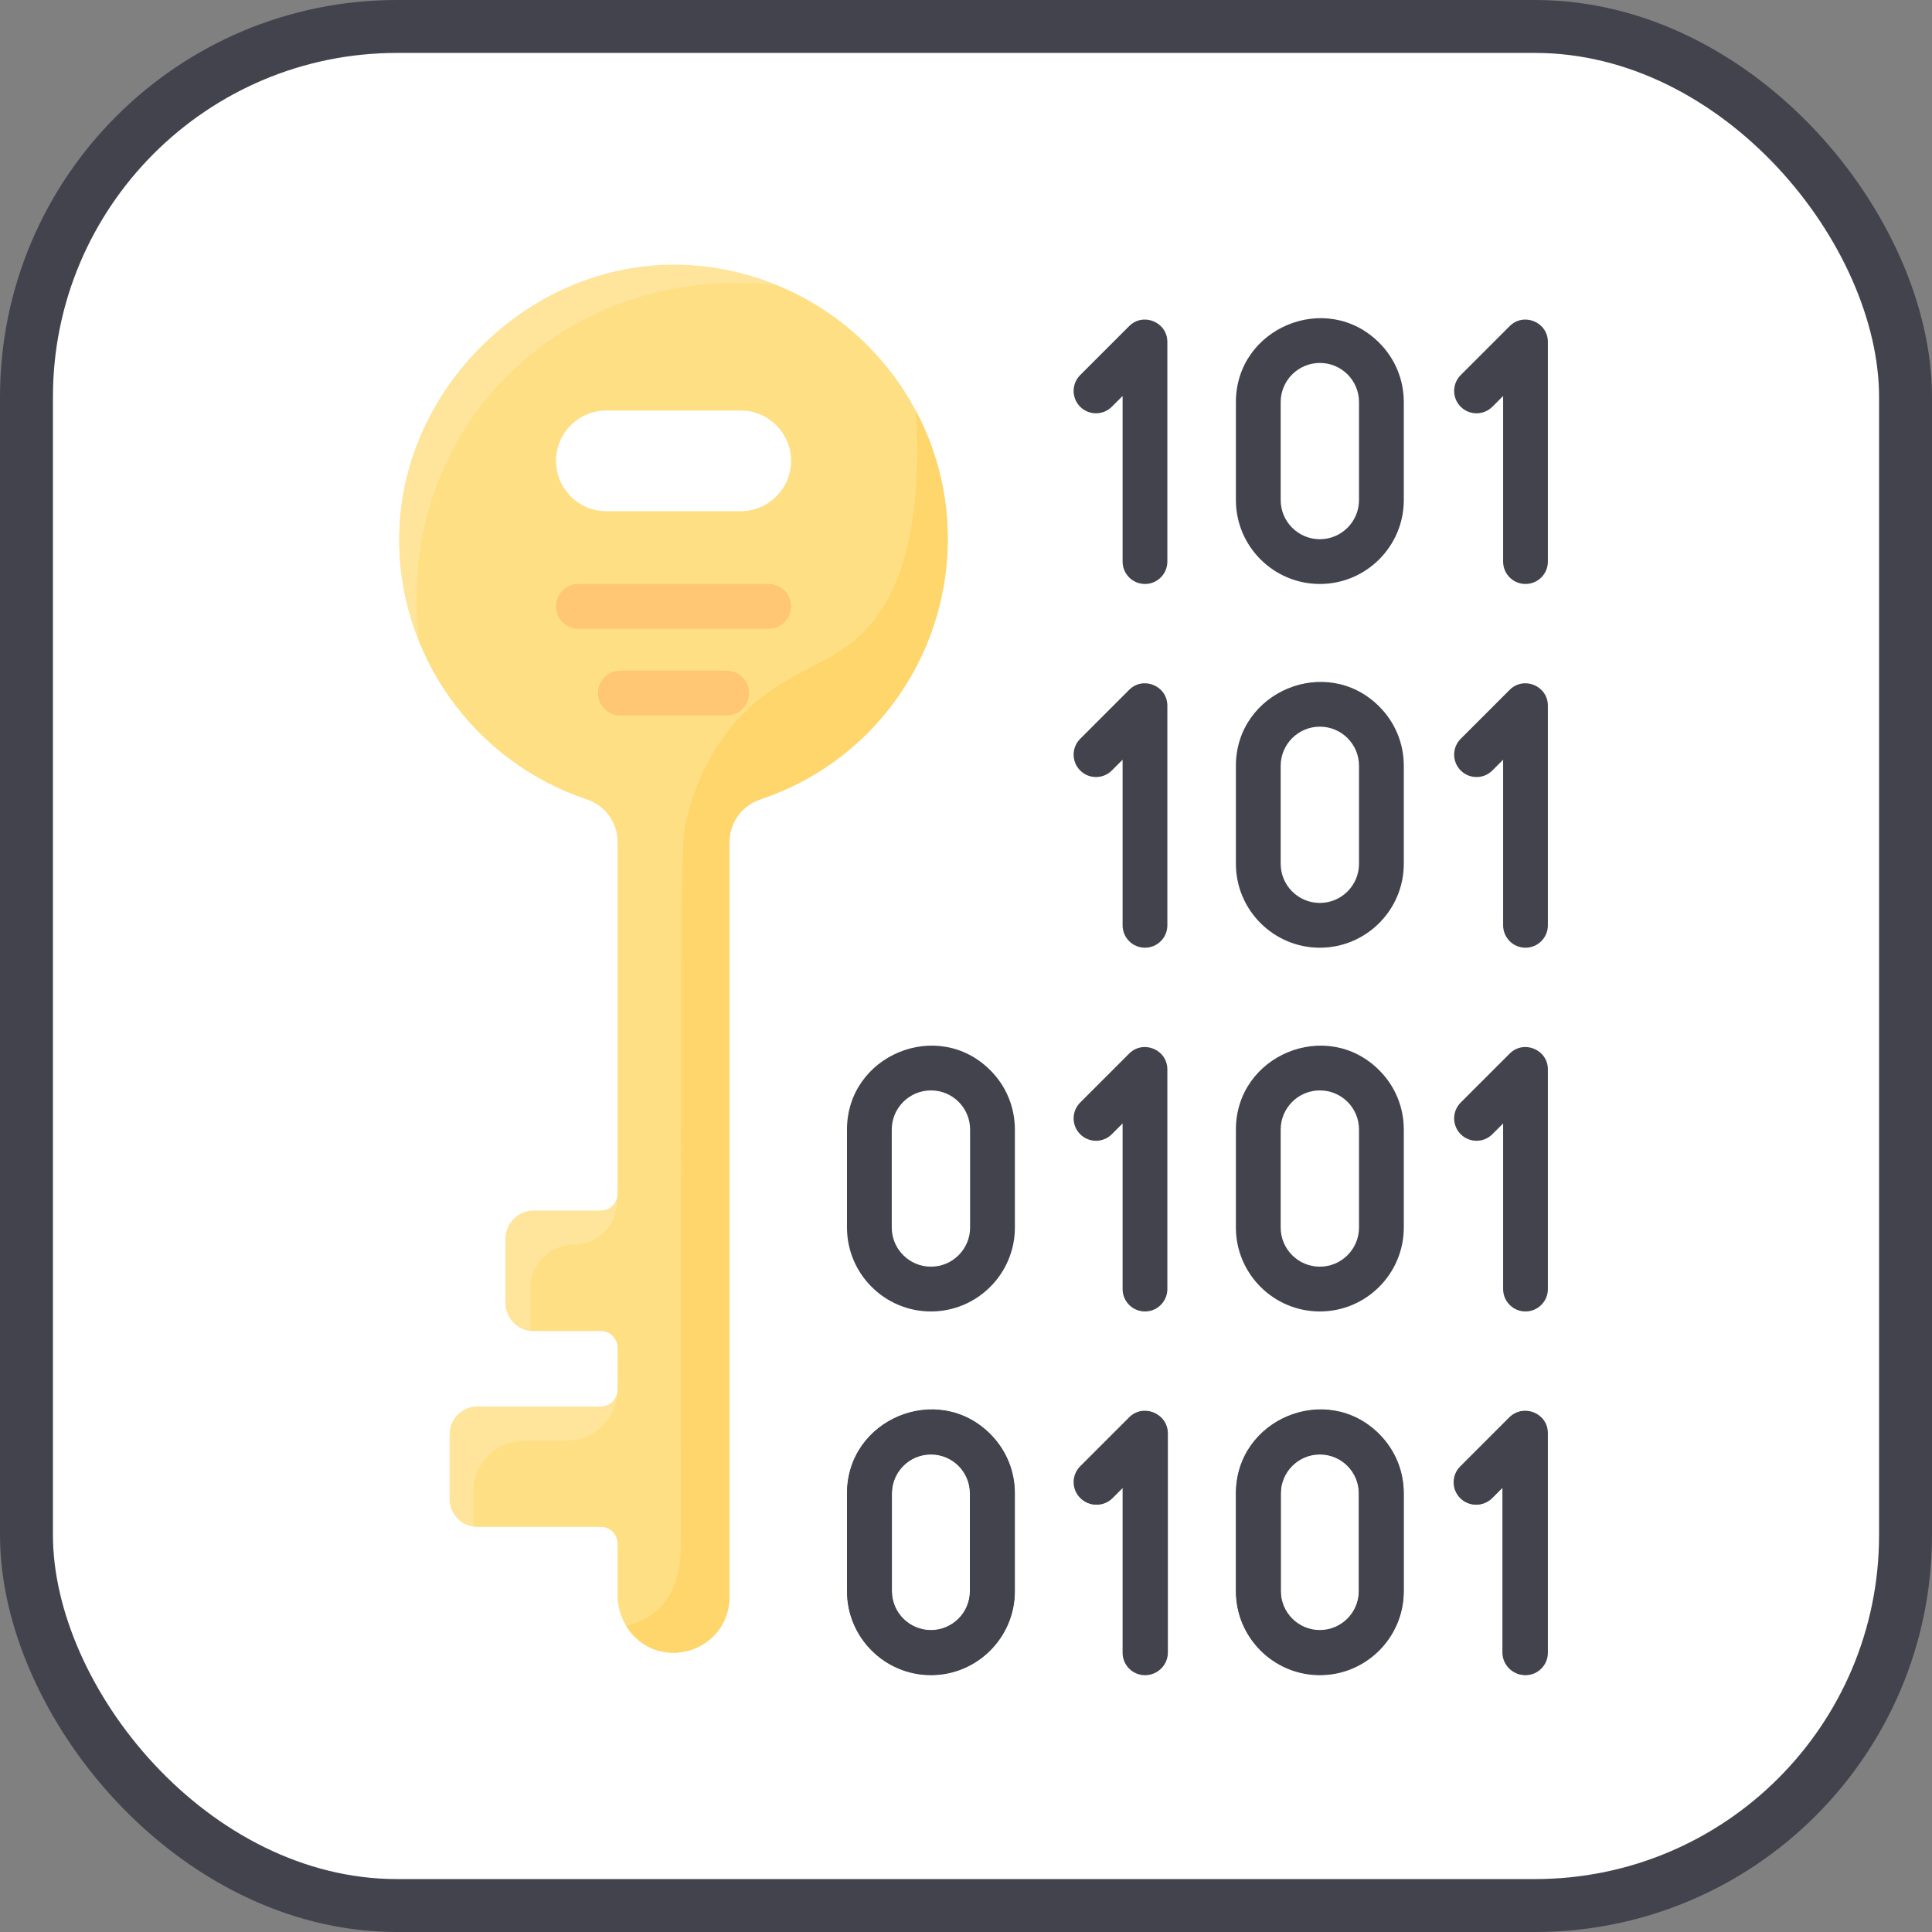 <?xml version="1.0" encoding="UTF-8"?>
<!-- Скачано с сайта svg4.ru / Downloaded from svg4.ru -->
<svg width="800px" height="800px" viewBox="0 0 73 73" version="1.1" xmlns="http://www.w3.org/2000/svg" xmlns:xlink="http://www.w3.org/1999/xlink">
    
    <rect x="0" y="0" width="73" height="73" fill="#808080" stroke="none"/>
    
    <title>databases-and-servers/databases/keys</title>
    <desc>Created with Sketch.</desc>
    <defs>
</defs>
    <g id="databases-and-servers/databases/keys" stroke="none" stroke-width="1" fill="none" fill-rule="evenodd">
        <g id="container" transform="translate(2, 2)" fill="#FFFFFF" fill-rule="nonzero" stroke="#42434D" stroke-width="2">
            <rect id="mask" x="-1" y="-1" width="71" height="71" rx="14">
</rect>
        </g>
        <g id="binary" transform="translate(15, 10)" fill-rule="nonzero">
            <path d="M20.809,10.374 C20.809,14.949 17.843,18.832 13.73,20.203 C13.036,20.435 12.563,21.079 12.563,21.811 L12.563,50.336 C12.563,51.529 11.575,52.491 10.372,52.449 C9.226,52.408 8.335,51.432 8.335,50.285 L8.335,48.327 C8.335,47.977 8.051,47.693 7.7,47.693 L3.049,47.693 C2.465,47.693 1.991,47.219 1.991,46.635 L1.991,44.204 C1.991,43.62 2.465,43.147 3.049,43.147 L7.7,43.147 C8.051,43.147 8.335,42.863 8.335,42.512 L8.335,40.927 C8.335,40.576 8.051,40.292 7.7,40.292 L5.163,40.292 C4.579,40.292 4.106,39.819 4.106,39.235 L4.106,36.803 C4.106,36.22 4.579,35.746 5.163,35.746 L7.7,35.746 C8.051,35.746 8.335,35.462 8.335,35.112 L8.335,21.81 C8.335,21.082 7.867,20.436 7.176,20.207 C2.961,18.804 -0.051,14.767 0.094,10.048 C0.259,4.667 4.918,0.089 10.301,0.014 C16.091,-0.066 20.809,4.602 20.809,10.374 Z M14.889,7.413 C14.889,6.363 14.037,5.511 12.986,5.511 L7.912,5.511 C6.861,5.511 6.009,6.363 6.009,7.413 C6.009,8.464 6.861,9.316 7.912,9.316 L12.986,9.316 C14.037,9.316 14.889,8.464 14.889,7.413 Z" id="Shape" fill="#FEDF84">
</path>
            <path d="M13.73,20.203 C13.036,20.435 12.563,21.08 12.563,21.811 L12.563,50.336 C12.563,52.45 9.784,53.26 8.662,51.438 C10.149,51.055 10.711,49.945 10.731,48.398 C10.771,20.928 10.649,22.01 11.064,20.496 C11.131,20.249 11.48,19.065 12.317,17.88 C13.881,15.666 15.798,15.372 17.18,14.285 C18.599,13.169 19.934,10.838 19.604,5.521 C22.59,11.135 19.822,18.176 13.73,20.203 Z" id="Shape" fill="#FED66B">
</path>
            <path d="M8.329,35.189 C8.303,35.602 8.307,36.111 7.795,36.59 C7.509,36.86 7.11,37.033 6.676,37.033 C5.772,37.033 5.039,37.766 5.039,38.669 L5.039,40.285 C4.514,40.224 4.106,39.776 4.106,39.235 L4.106,36.803 C4.106,36.22 4.579,35.746 5.163,35.746 L7.7,35.746 C8.023,35.746 8.292,35.504 8.329,35.189 Z" id="Shape" fill="#FEE59B">
</path>
            <path d="M14.34,0.77 C6.411,-0.104 -0.125,6.08 0.823,14.212 C-2.496,5.894 5.944,-2.64 14.34,0.77 Z" id="Shape" fill="#FEE59B">
</path>
            <path d="M8.327,42.604 C8.28,43.617 7.444,44.433 6.408,44.433 L4.811,44.433 C3.749,44.433 2.89,45.293 2.89,46.353 L2.89,47.68 C2.381,47.604 1.991,47.165 1.991,46.635 L1.991,44.204 C1.991,43.62 2.465,43.147 3.049,43.147 C7.992,43.147 7.718,43.148 7.734,43.145 C8.037,43.13 8.285,42.899 8.327,42.604 Z" id="Shape" fill="#FEE59B">
</path>
            <path d="M14.043,13.757 L6.854,13.757 C6.387,13.757 6.009,13.378 6.009,12.911 C6.009,12.444 6.387,12.065 6.854,12.065 L14.043,12.065 C14.51,12.065 14.889,12.444 14.889,12.911 C14.889,13.378 14.51,13.757 14.043,13.757 Z" id="Shape" fill="#FFC673">
</path>
            <path d="M12.458,17.034 L8.44,17.034 C7.973,17.034 7.594,16.655 7.594,16.188 C7.594,15.721 7.973,15.342 8.44,15.342 L12.458,15.342 C12.925,15.342 13.303,15.721 13.303,16.188 C13.303,16.655 12.925,17.034 12.458,17.034 Z" id="Shape" fill="#FFC673">
</path>
            <g id="Group" transform="translate(16.915, 2.009)" fill="#42434D">
                <path d="M11.348,10.056 C10.88,10.056 10.502,9.678 10.502,9.211 L10.502,2.953 L10.095,3.36 C9.765,3.69 9.23,3.69 8.899,3.36 C8.569,3.029 8.569,2.494 8.899,2.164 L10.749,0.314 C11.28,-0.217 12.193,0.159 12.193,0.912 L12.193,9.211 C12.193,9.678 11.815,10.056 11.348,10.056 Z" id="Shape">
</path>
                <path d="M25.725,10.056 C25.258,10.056 24.88,9.678 24.88,9.211 L24.88,2.953 L24.473,3.36 C24.143,3.69 23.608,3.69 23.277,3.36 C22.947,3.029 22.947,2.494 23.277,2.164 L25.127,0.314 C25.658,-0.217 26.571,0.159 26.571,0.912 L26.571,9.211 C26.571,9.678 26.192,10.056 25.725,10.056 Z" id="Shape">
</path>
                <path d="M17.955,10.056 C16.206,10.056 14.783,8.634 14.783,6.885 L14.783,3.185 C14.783,0.378 18.206,-1.051 20.198,0.942 C20.797,1.54 21.127,2.337 21.127,3.185 L21.127,6.885 C21.127,8.634 19.704,10.056 17.955,10.056 Z M17.955,1.705 C17.139,1.705 16.475,2.369 16.475,3.185 L16.475,6.885 C16.475,7.701 17.139,8.365 17.955,8.365 C18.771,8.365 19.435,7.701 19.435,6.885 L19.435,3.185 C19.435,2.366 18.774,1.705 17.955,1.705 Z" id="Shape">
</path>
                <path d="M11.348,23.8 C10.88,23.8 10.502,23.421 10.502,22.954 L10.502,16.697 L10.095,17.103 C9.765,17.434 9.23,17.434 8.899,17.103 C8.569,16.773 8.569,16.238 8.899,15.907 L10.749,14.057 C11.28,13.526 12.193,13.902 12.193,14.655 L12.193,22.954 C12.193,23.421 11.815,23.8 11.348,23.8 Z" id="Shape">
</path>
                <path d="M25.725,23.8 C25.258,23.8 24.88,23.421 24.88,22.954 L24.88,16.697 L24.473,17.103 C24.143,17.434 23.608,17.434 23.277,17.103 C22.947,16.773 22.947,16.238 23.277,15.907 L25.127,14.057 C25.658,13.526 26.571,13.902 26.571,14.655 L26.571,22.954 C26.571,23.421 26.192,23.8 25.725,23.8 Z" id="Shape">
</path>
                <path d="M17.955,23.8 C16.206,23.8 14.783,22.377 14.783,20.628 L14.783,16.928 C14.783,14.122 18.206,12.693 20.198,14.685 C20.797,15.284 21.127,16.08 21.127,16.928 L21.127,20.628 C21.127,22.377 19.704,23.8 17.955,23.8 Z M17.955,15.448 C17.139,15.448 16.475,16.112 16.475,16.928 L16.475,20.628 C16.475,21.445 17.139,22.108 17.955,22.108 C18.771,22.108 19.435,21.445 19.435,20.628 L19.435,16.928 C19.435,16.109 18.774,15.448 17.955,15.448 Z" id="Shape">
</path>
                <path d="M11.348,37.544 C10.88,37.544 10.502,37.165 10.502,36.698 L10.502,30.441 L10.095,30.847 C9.765,31.177 9.23,31.177 8.899,30.847 C8.569,30.517 8.569,29.981 8.899,29.651 L10.749,27.801 C11.28,27.27 12.193,27.646 12.193,28.399 L12.193,36.698 C12.193,37.165 11.815,37.544 11.348,37.544 Z" id="Shape">
</path>
                <path d="M25.725,37.544 C25.258,37.544 24.88,37.165 24.88,36.698 L24.88,30.441 L24.473,30.847 C24.143,31.177 23.608,31.177 23.277,30.847 C22.947,30.517 22.947,29.981 23.277,29.651 L25.127,27.801 C25.658,27.27 26.571,27.646 26.571,28.399 L26.571,36.698 C26.571,37.165 26.192,37.544 25.725,37.544 Z" id="Shape">
</path>
                <path d="M17.955,37.544 C16.206,37.544 14.783,36.121 14.783,34.372 L14.783,30.672 C14.783,27.865 18.206,26.436 20.198,28.429 C20.797,29.027 21.127,29.824 21.127,30.672 L21.127,34.372 C21.127,36.121 19.704,37.544 17.955,37.544 Z M17.955,29.192 C17.139,29.192 16.475,29.856 16.475,30.672 L16.475,34.372 C16.475,35.188 17.139,35.852 17.955,35.852 C18.771,35.852 19.435,35.188 19.435,34.372 L19.435,30.672 C19.435,29.853 18.774,29.192 17.955,29.192 Z" id="Shape">
</path>
                <path d="M11.348,51.287 C10.88,51.287 10.502,50.908 10.502,50.441 L10.502,44.184 L10.095,44.59 C9.765,44.921 9.23,44.921 8.899,44.59 C8.569,44.26 8.569,43.725 8.899,43.394 L10.749,41.544 C11.28,41.013 12.193,41.39 12.193,42.142 L12.193,50.441 C12.193,50.908 11.815,51.287 11.348,51.287 Z" id="Shape">
</path>
                <path d="M11.368,51.273 C10.901,51.273 10.522,50.895 10.522,50.428 L10.522,44.198 L10.122,44.598 C9.792,44.928 9.256,44.928 8.926,44.598 C8.596,44.268 8.596,43.732 8.926,43.402 L10.77,41.558 C11.302,41.026 12.213,41.405 12.213,42.156 L12.213,50.428 C12.213,50.895 11.835,51.273 11.368,51.273 Z" id="Shape">
</path>
                <path d="M25.725,51.287 C25.258,51.287 24.88,50.908 24.88,50.441 L24.88,44.184 L24.473,44.59 C24.143,44.921 23.608,44.921 23.277,44.59 C22.947,44.26 22.947,43.725 23.277,43.394 L25.127,41.544 C25.658,41.013 26.571,41.39 26.571,42.142 L26.571,50.441 C26.571,50.908 26.192,51.287 25.725,51.287 Z" id="Shape">
</path>
                <path d="M25.699,51.273 C25.232,51.273 24.853,50.895 24.853,50.428 L24.853,44.198 L24.453,44.598 C24.123,44.928 23.588,44.928 23.257,44.598 C22.927,44.268 22.927,43.732 23.257,43.402 L25.101,41.558 C25.633,41.026 26.545,41.405 26.545,42.156 L26.545,50.428 C26.545,50.895 26.166,51.273 25.699,51.273 Z" id="Shape">
</path>
                <path d="M17.955,51.287 C16.206,51.287 14.783,49.864 14.783,48.115 L14.783,44.415 C14.783,41.609 18.206,40.18 20.198,42.172 C20.797,42.771 21.127,43.568 21.127,44.415 L21.127,48.115 C21.127,49.864 19.704,51.287 17.955,51.287 Z M17.955,42.935 C17.139,42.935 16.475,43.599 16.475,44.415 L16.475,48.115 C16.475,48.932 17.139,49.596 17.955,49.596 C18.771,49.596 19.435,48.932 19.435,48.115 L19.435,44.415 C19.435,43.597 18.774,42.935 17.955,42.935 Z" id="Shape">
</path>
                <path d="M17.954,51.273 C16.209,51.273 14.79,49.854 14.79,48.109 L14.79,44.422 C14.79,41.621 18.204,40.196 20.192,42.184 C20.789,42.783 21.118,43.577 21.118,44.422 L21.118,48.109 C21.118,49.854 19.699,51.273 17.954,51.273 Z M17.954,42.949 C17.142,42.949 16.481,43.61 16.481,44.422 L16.481,48.109 C16.481,48.921 17.142,49.582 17.954,49.582 C18.766,49.582 19.427,48.921 19.427,48.109 L19.427,44.422 C19.427,43.612 18.774,42.949 17.954,42.949 Z" id="Shape">
</path>
                <path d="M3.26,37.544 C1.511,37.544 0.088,36.121 0.088,34.372 L0.088,30.672 C0.088,27.865 3.511,26.436 5.503,28.429 C6.102,29.027 6.432,29.824 6.432,30.672 L6.432,34.372 C6.432,36.121 5.009,37.544 3.26,37.544 Z M3.26,29.192 C2.444,29.192 1.78,29.856 1.78,30.672 L1.78,34.372 C1.78,35.188 2.444,35.852 3.26,35.852 C4.076,35.852 4.74,35.188 4.74,34.372 L4.74,30.672 C4.74,29.853 4.079,29.192 3.26,29.192 Z" id="Shape">
</path>
                <path d="M3.26,51.287 C1.511,51.287 0.088,49.864 0.088,48.115 L0.088,44.415 C0.088,41.609 3.511,40.18 5.503,42.172 C6.102,42.771 6.432,43.568 6.432,44.415 L6.432,48.115 C6.432,49.864 5.009,51.287 3.26,51.287 Z M3.26,42.935 C2.444,42.935 1.78,43.599 1.78,44.415 L1.78,48.115 C1.78,48.932 2.444,49.596 3.26,49.596 C4.076,49.596 4.74,48.932 4.74,48.115 L4.74,44.415 C4.74,43.597 4.079,42.935 3.26,42.935 Z" id="Shape">
</path>
                <path d="M3.259,51.273 C1.514,51.273 0.095,49.854 0.095,48.109 L0.095,44.422 C0.095,41.621 3.509,40.196 5.497,42.184 C6.094,42.783 6.423,43.577 6.423,44.422 L6.423,48.109 C6.423,49.854 5.004,51.273 3.259,51.273 Z M3.259,42.949 C2.447,42.949 1.786,43.61 1.786,44.422 L1.786,48.109 C1.786,48.921 2.447,49.582 3.259,49.582 C4.071,49.582 4.732,48.921 4.732,48.109 L4.732,44.422 C4.732,43.612 4.079,42.949 3.259,42.949 Z" id="Shape">
</path>
            </g>
        </g>
    </g>
</svg>